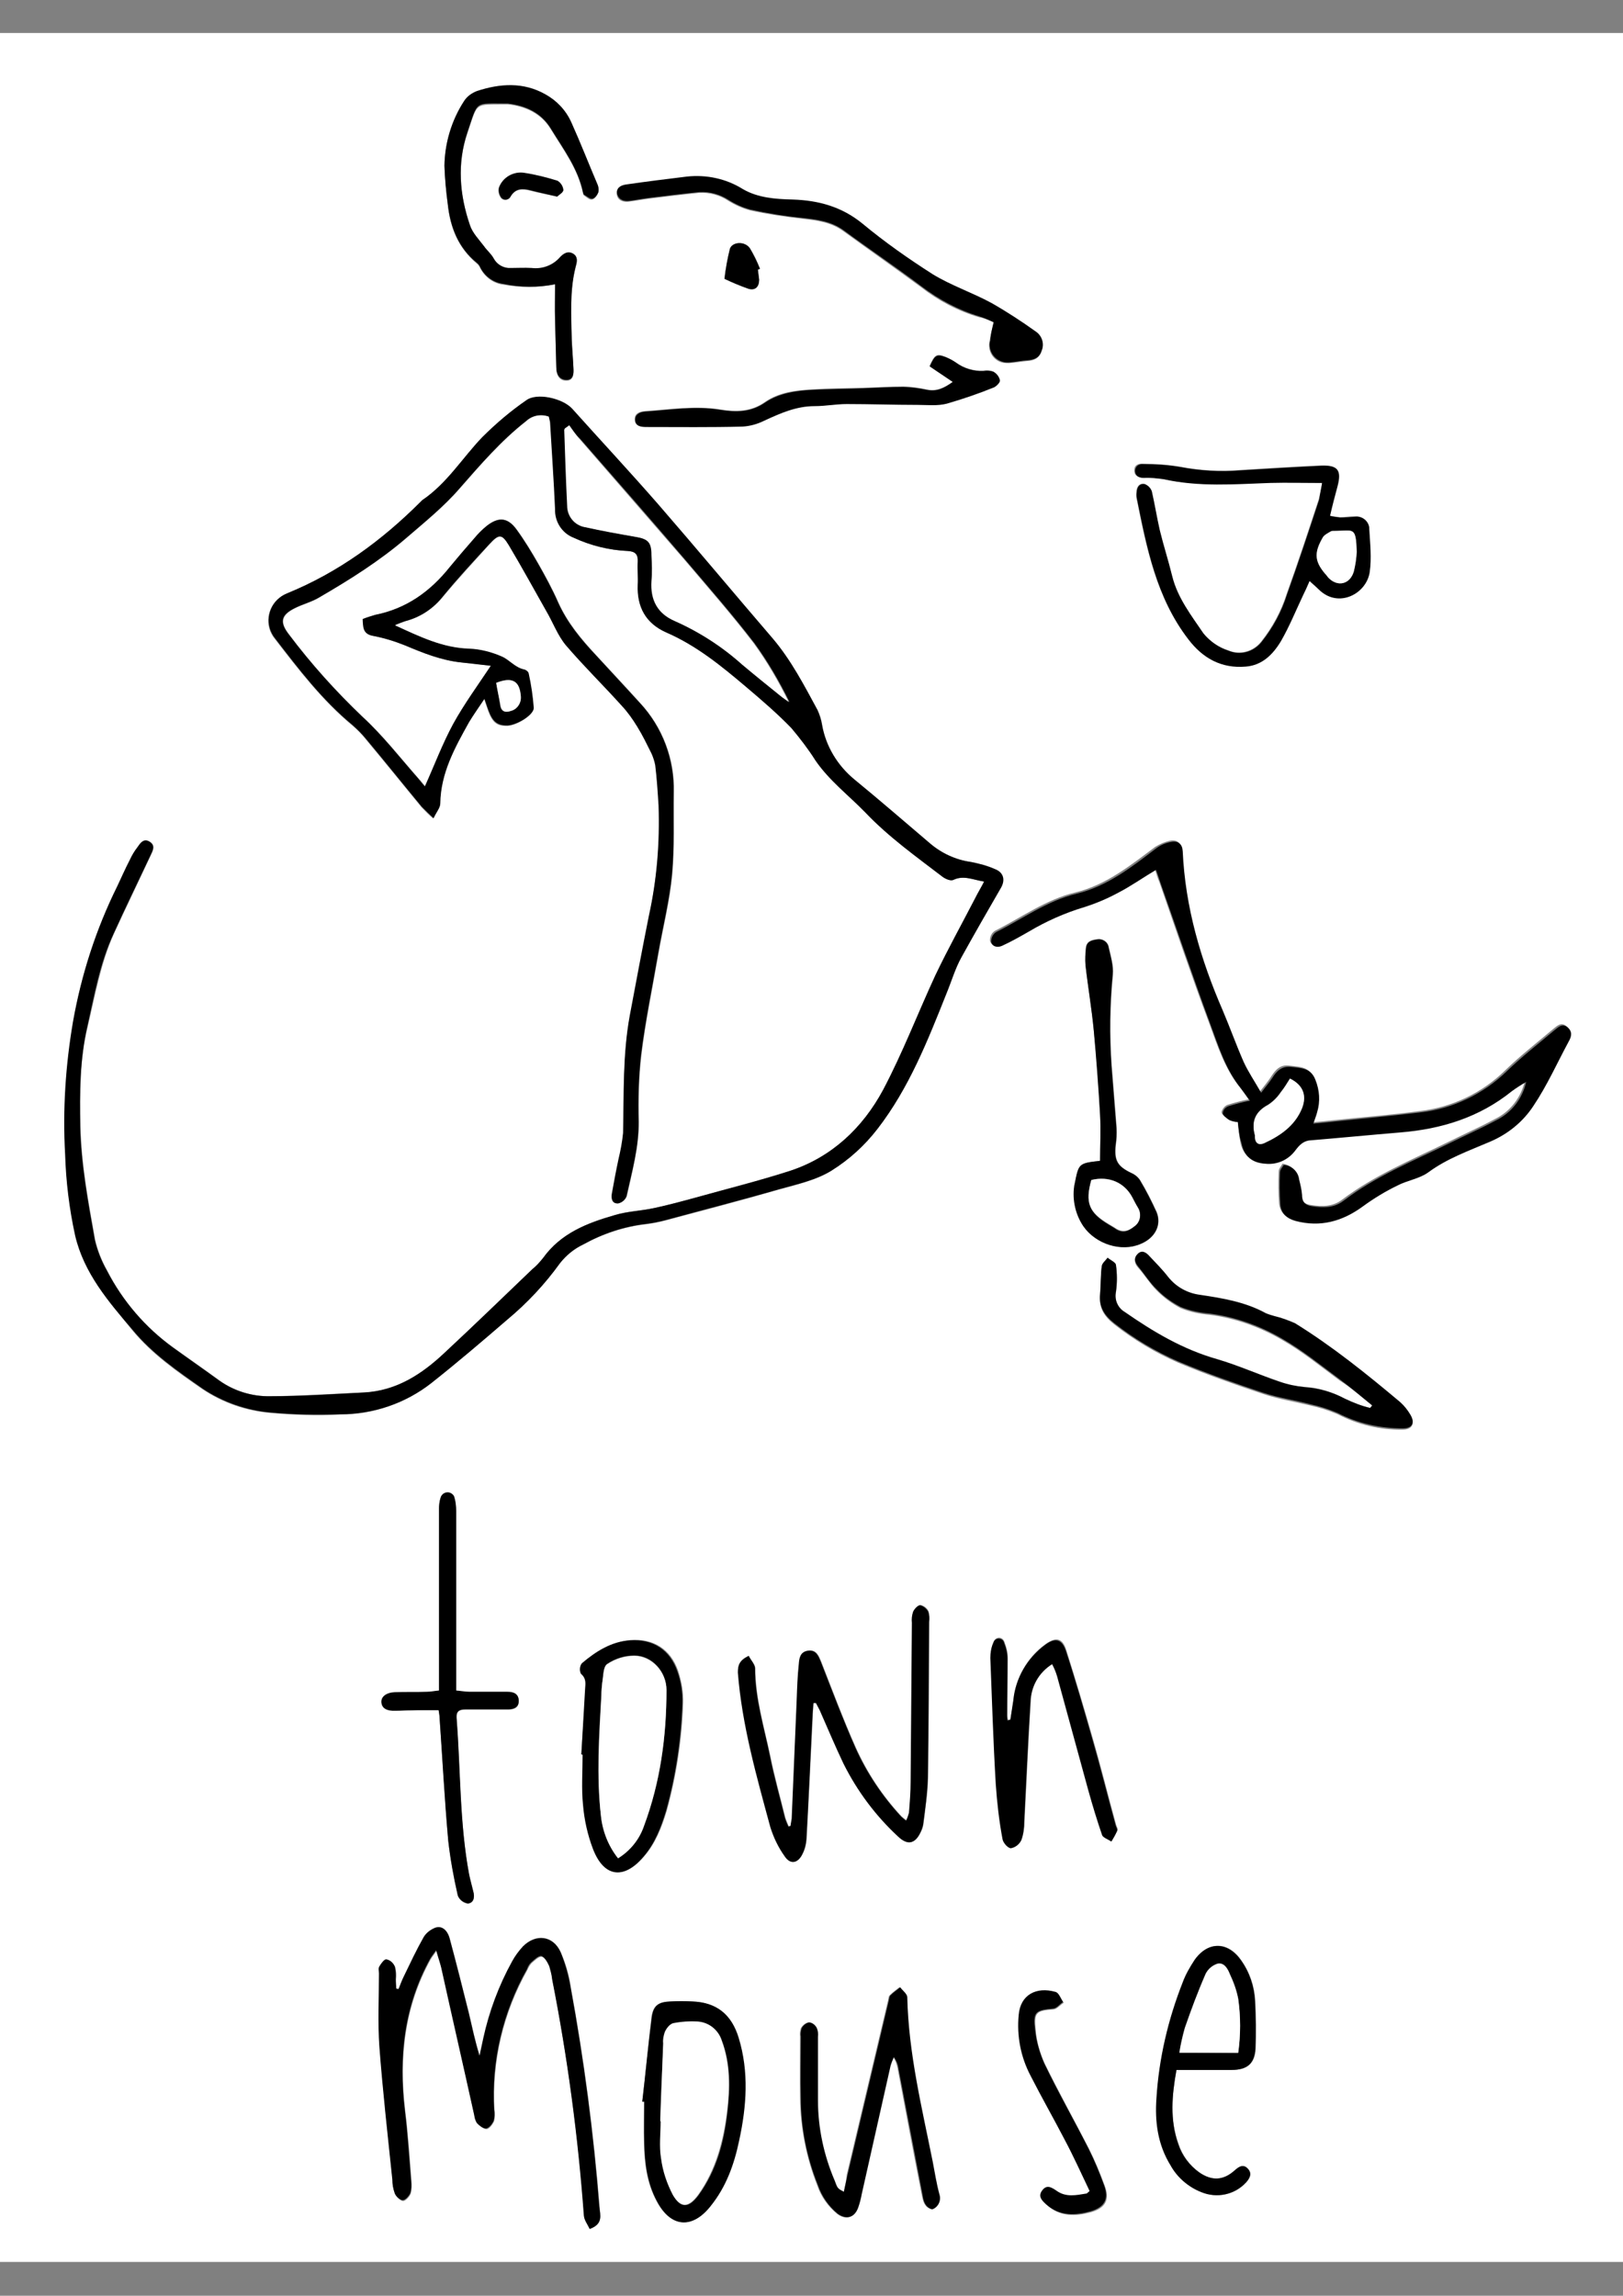 <svg viewBox="0 0 388.9 550" xmlns="http://www.w3.org/2000/svg"><rect x="0" y="0" width="388.9" height="550" fill="#808080" stroke="none"/><path d="m401.8 541.9h-415v-534h415zm-307.2-392.1c.8-.4 1.7-.7 2.6-1 3.6-1 6.7-3 9-5.9 3.6-4.3 7.4-8.4 11.1-12.5 2.3-2.5 3-2.5 4.7.2 3.1 5.2 6 10.5 9 15.8 1.5 2.7 2.7 5.8 4.7 8.2 4.2 5 8.9 9.6 13.4 14.5 1.4 1.5 2.6 3.2 3.7 5 1.3 2.1 2.3 4.2 3.4 6.4.5.9.8 1.8.9 2.8.3 3.2.6 6.5.8 9.7.3 8.8-.5 17.6-2.3 26.3-1.6 8-3 16-4.6 24-1.8 9.3-1.4 18.7-1.6 28.1-.2 2.1-.6 4.2-1.1 6.3-.5 2.8-1.1 5.5-1.6 8.3-.2 1.2.2 2.4 1.5 2.3.9-.2 1.6-.9 2-1.7 1.3-5.9 2.9-11.8 2.9-17.9-.2-5.3 0-10.7.6-16 1-8.1 2.7-16.2 4.1-24.3 1.1-6.3 2.7-12.5 3.3-18.9.6-6.5.3-13.1.4-19.7.2-7.9-2.7-15.6-8.1-21.4-3.4-3.8-7-7.6-10.5-11.4-3.6-3.9-6.9-7.8-9.1-12.7-1.4-3.2-3.1-6.3-4.8-9.3-1.6-2.8-3.3-5.6-5.2-8.2-2.1-2.8-4.3-3-7.1-.8-1.1.9-2.1 1.9-3 3-2 2.2-4 4.5-5.8 6.8-4.7 5.9-10.4 10-17.9 11.5-1 .3-2 .6-3 1 .2 1.9 0 3.5 2.3 4 2.7.5 5.3 1.3 7.8 2.3 4.4 1.9 8.8 3.6 13.5 4.1 2.3.2 4.7.5 7.1.8-3.2 4.8-6.4 9.1-9 13.9s-4.5 9.9-6.8 15c-.5-.6-1-1.3-1.6-1.9-4.4-5-8.5-10.3-13.4-14.8-6.4-6.1-12.3-12.6-17.6-19.7-2.3-2.9-1.9-4.6 1.4-6.3 1.9-.9 4.1-1.5 5.9-2.6 7.2-4.3 14.4-8.7 20.8-14.2 4.4-3.8 9-7.5 12.8-11.9 5-5.7 9.9-11.4 15.9-16.1 1.5-1.4 3.6-1.8 5.5-1.1.1.4.2.8.3 1.3.4 7 .9 13.9 1.2 20.9-.1 3 1.7 5.7 4.4 6.8 4.1 1.9 8.5 3 13 3.2 1.8.1 2.5.7 2.4 2.6-.1 1.8.1 3.7 0 5.5-.3 5.3 1.9 9.3 6.8 11.4 7.2 3.2 13.2 8 19.1 13 3.7 3.2 7.5 6.4 10.9 9.9 2.1 2.4 4.1 5 5.8 7.8 3.3 4.8 7.9 8.2 11.9 12.4 5.6 5.9 12.2 10.6 18.6 15.5.7.5 1.9 1 2.5.7 2.5-1.2 4.8 0 7.4.4-.8 1.4-1.5 2.6-2.1 3.9-3.2 6.2-6.6 12.3-9.6 18.6-4.3 9.1-7.8 18.6-12.5 27.4-4.9 9.1-12.2 16.1-22.3 19.4-7.4 2.5-15 4.3-22.6 6.4-3.3.9-6.6 1.8-9.9 2.5-3.2.7-6.5.7-9.5 1.7-6.6 1.9-13 4.4-17.2 10.3-.8 1-1.7 1.9-2.6 2.7-7 6.7-13.9 13.4-21 20-5.5 5.1-11.5 9.1-19.3 9.5-7.5.3-14.9.8-22.4.9-4.4.1-8.7-1.2-12.2-3.7-3.7-2.7-7.4-5.3-11.2-8-6.7-4.8-12.1-11.1-15.8-18.4-1.3-2.3-2.3-4.8-2.9-7.4-1.6-9-3.3-17.9-3.5-27.2-.2-8-.2-15.9 1.7-23.8 1.8-7.5 3.1-15.2 6.3-22.3 2.9-6.3 5.9-12.5 8.8-18.7.5-1.1 1.3-2.4-.1-3.3-1.5-1-2.3.3-3 1.3-.7.9-1.3 2-1.8 3-1 2.1-1.9 4.2-3 6.3-5.1 10.2-8.7 21.1-10.6 32.4-1.8 10.5-2.5 21.2-1.9 31.8.2 6.6 1 13.1 2.4 19.5 2.1 9 8 15.8 13.6 22.7 4.7 5.7 10.7 9.9 16.8 14.1 4.9 3.3 10.5 5.2 16.3 5.7 5.5.5 11.1.7 16.7.4 7.9 0 15.6-2.7 21.8-7.5 6.2-4.9 12.2-10.1 18.2-15.2 4.7-3.9 9-8.5 12.6-13.5 1.5-1.9 3.4-3.4 5.6-4.5 4.7-2.6 9.8-4.3 15.1-4.9 1.6-.2 3.1-.5 4.6-.9 9.1-2.4 18.2-4.8 27.2-7.4 4.3-1.2 8.9-2.2 12.6-4.5 4.2-2.7 8-6 11-10 7.5-9.7 12-21.1 16.5-32.4 1.2-2.9 2-6 3.6-8.7 3.1-5.6 6.3-11.1 9.5-16.7 1-1.8.6-3.6-1.5-4.4-1.8-.8-3.8-1.3-5.7-1.7-3.6-.6-7.1-2.1-9.9-4.5-6-5.1-12-10.2-18.1-15.3-4-3.3-6.8-7.9-7.7-13-.2-1.2-.5-2.4-1.1-3.6-3.2-5.9-6.3-11.9-10.7-17.1-9.2-10.7-18.2-21.5-27.4-32.1-6.8-7.8-13.8-15.4-20.7-23-2.3-2.6-8.5-3.9-11-2-3.7 2.6-7.2 5.6-10.5 8.8-4.8 5-8.4 11.2-14.4 15.1-.1.1-.2.2-.4.4-9.3 9.3-19.7 16.9-31.9 21.9-3.6 1.3-5.4 5.3-4.1 8.9.3.7.6 1.3 1.1 1.9 5.7 7.4 11.4 14.8 18.6 20.8 1.2 1 2.3 2.1 3.3 3.4 4.5 5.4 8.9 10.8 13.3 16.2.9.9 1.8 1.9 2.8 2.7.7-1.5 1.6-2.5 1.6-3.5.1-7.3 3.5-13.4 6.9-19.5 1-1.8 2.3-3.5 3.7-5.6.5 1.3.7 2.1 1 2.9 1 2.7 2.1 3.6 4.5 3.5 2.2 0 6.3-2.5 6.3-4.2-.2-2.8-.6-5.5-1.2-8.2-.2-.5-.5-.9-1-1-2.2-.4-3.6-2.3-5.4-3.1-2.5-1.1-5.1-1.8-7.9-1.9-6.2-.2-11.6-2.9-17.7-5.7zm202 119c.2 1.7.3 3.3.6 4.8.6 3.1 2.6 4.7 5.7 4.9 2.8.3 5.5-1 7.2-3.2.9-1.2 1.9-2.2 3.6-2.4 7.2-.6 14.4-1.3 21.6-1.9 9.8-.8 18.9-3.6 26.7-9.9 1.1-.8 2.3-1.5 3.4-2.2-.9 4-3.5 7.4-7.2 9.2-3.7 2-7.6 3.7-11.4 5.6-8.6 4.2-17.5 7.9-25.2 13.7-2.2 1.7-4.8 1.7-7.4 1.3-1.5-.2-2.6-.9-2.5-2.7-.1-1.2-.3-2.5-.7-3.7-.3-1.9-1.8-3.3-3.7-3.5-.3.6-.9 1.2-.9 1.8-.1 2.6-.1 5.2.1 7.7.2 2.1 1.5 3.4 3.6 3.9 6 1.6 11.3.1 16.2-3.5 2.6-1.9 5.4-3.5 8.3-5 2.4-1.2 5.3-1.5 7.3-3.1 4.6-3.4 9.8-5.3 14.9-7.4 4.2-1.8 7.8-4.7 10.3-8.5 3.3-4.9 5.8-10.3 8.5-15.5.6-1.2.9-2.4-.3-3.4-1.3-1-2.2 0-3.1.7-3.9 3.3-7.9 6.4-11.5 9.9-5.6 5.5-12.8 8.9-20.6 9.8-6.6.9-13.2 1.4-19.8 2.1-1.8.2-3.7.4-5.9.6.4-1.2.7-1.9.9-2.7.8-2.6.6-5.3-.4-7.8-1.1-2.9-3.5-2.8-5.9-3.1-2.2-.3-3.3.9-4.4 2.6-.7 1.1-1.6 2.2-2.7 3.6-1.6-2.8-3.1-5-4.2-7.4-1.8-4-3.2-8.2-5-12.3-5.3-12.2-9-24.8-9.6-38.2-.1-1.7-1.1-2.5-2.7-2.2-1.3.3-2.5.8-3.6 1.5-5.9 4.4-11.7 9.1-19.1 10.9-7.1 1.7-12.9 6-19.3 9.2-.8.5-1.2 1.4-1.2 2.3.2 1.2 1.5 1.6 2.6 1 2.2-1 4.3-2.1 6.4-3.4 4.2-2.5 8.7-4.5 13.4-5.9 2.8-.9 5.4-2 8-3.4 3.1-1.6 5.9-3.6 9.1-5.5.4 1.3.7 2.3 1.1 3.2 3.9 11.2 7.7 22.5 11.9 33.7 2 5.4 3.7 10.9 7.4 15.5.7.9 1.3 1.8 2.1 2.9-1.7.3-3.5.8-5.1 1.3-.7.3-1.2 1-1.4 1.7 0 .6.9 1.2 1.5 1.6.9.6 1.7.7 2.4.8zm-155.3 265.2c3.3-1.2 2.5-3.3 2.4-5.1-1.4-17.7-3.7-35.3-6.9-52.7-.4-2.9-1.2-5.7-2.4-8.4-1.9-4-6-4.4-9-1.3-1 1.1-1.9 2.3-2.6 3.6-3.2 5.7-5.6 11.9-6.9 18.4-.3 1.4-.6 2.8-.9 4.2-1.1-3.5-1.8-6.9-2.6-10.3-1.5-6-3-11.9-4.6-17.9-.6-2.2-2-3.1-3.6-2.4-1.1.4-2 1.2-2.6 2.2-1.7 3-3.2 6.2-4.7 9.3-.5 1-.9 2-1.3 3.1l-.6-.1c0-.8-.1-1.6-.1-2.3.1-1 .1-2-.2-3-.4-.8-1.1-1.4-2-1.7-.5-.1-1.3 1-1.7 1.7-.3.4-.1 1.1-.1 1.7 0 5.8-.3 11.7.1 17.5.8 10.6 2 21.2 3.1 31.8 0 1.2.2 2.3.6 3.4.3.7 1.3 1.6 1.9 1.6s1.5-1 1.8-1.7c.3-1 .3-2 .2-3-.4-5.6-.8-11.3-1.5-16.9-1.5-12.7-.2-24.9 6.1-36.3.3-.5.7-1 1.4-2 .5 1.7.9 2.9 1.2 4.1 2.7 11.8 5.3 23.5 7.9 35.3 0 .7.2 1.3.6 1.9.6.6 1.6 1.4 2.3 1.4.7-.1 1.4-1.1 1.8-1.9.2-.8.2-1.7.1-2.5-.7-11.8 2.1-23.5 7.9-33.8.2-.5.5-1 .9-1.5.8-.7 1.8-1.7 2.5-1.6.8.2 1.4 1.4 1.9 2.4.4 1 .6 2.1.7 3.2 3.6 18.7 6.2 37.6 7.6 56.6 0 .9.8 1.9 1.3 3zm38.1-137.3c-2.2 1-2.6 2.2-2.5 3.9 1 12.7 4.5 24.9 7.8 37.1.8 2.4 2 4.8 3.4 6.9 1.3 2 3.1 1.8 4.2-.4.6-1.1.9-2.3 1-3.6.5-10.1 1-20.1 1.5-30.2 0-.8.1-1.7.2-2.5h.6c.3.6.6 1.1.9 1.7 1.9 4.3 3.6 8.6 5.7 12.8 3.2 6.6 7.7 12.5 13.1 17.5 2.2 2.1 4 1.8 5.3-.9.4-.7.6-1.4.7-2.1.4-3.6 1-7.3 1.1-10.9.2-12.5.2-25 .3-37.5.1-.8 0-1.7-.2-2.5-.4-.8-1.1-1.3-1.9-1.5-.5-.1-1.4.8-1.7 1.5-.3.9-.4 1.8-.3 2.7-.1 12.7-.2 25.3-.3 38 0 2.5-.2 5-.4 7.5-.1.6-.4 1.3-.7 1.9-.6-.5-.9-.7-1.2-1-4.5-4.8-8.2-10.4-10.9-16.4-3-6.7-5.6-13.7-8.3-20.6-.6-1.4-1.1-2.9-3.1-2.7-1.8.3-2 1.8-2.2 3.2-.3 2.8-.4 5.6-.5 8.5-.4 9.5-.8 19-1.2 28.5-.1.6-.2 1.2-.3 1.8l-.5.1c-.3-.6-.5-1.3-.8-2-1.2-4.9-2.6-9.8-3.6-14.8-1.5-7-3.6-13.9-3.6-21.1-.1-.9-1.1-1.8-1.6-2.9zm137.4-281c-.2 1.3-.5 2.6-.8 3.9-2.5 7.6-5 15.2-7.7 22.7-1.3 4.1-3.4 8-6.1 11.4-1.9 2.4-5.1 3.3-7.9 2.1-2.4-.8-4.5-2.2-6-4.1-3-4.3-6.2-8.5-7.5-13.7-.9-3.7-2.1-7.4-3-11.1-.7-3.1-1.2-6.2-1.9-9.3-.3-.8-.9-1.4-1.7-1.7-1.1-.2-1.8.6-1.9 1.8v1.5c2.4 11.9 4.7 23.9 12.4 33.9 3.5 4.5 7.9 7 13.7 6.5 4.1-.3 6.7-3 8.5-6.2 2-3.4 3.5-7.2 5.2-10.8.5-1.1 1-2.2 1.6-3.5 1 .9 1.7 1.5 2.3 2.1 4.6 4.4 11.3 1 12.1-4.2.5-3.4.1-6.9-.1-10.4-.1-1.7-1.5-3-3.2-2.9-.1 0-.2 0-.3 0-1.2 0-2.3.2-3.5.2-.8-.1-1.7-.2-2.5-.4.7-2.6 1.3-4.8 1.8-7.1 1-3.8.1-5-3.8-4.9-6.5.3-12.9.7-19.4 1.1-4.8.4-9.7.1-14.4-.8-3-.5-5.9-.7-8.9-.7-1.1-.1-2.1.4-2 1.7 0 1.2 1 1.6 2.1 1.6 1.6 0 3.2.1 4.7.3 8.5 1.9 17 1.3 25.6.9 4.1-.1 8.1.1 12.6.1zm12 221-.5.9c-2-.6-4-1.3-6-2.2-3-1.6-6.3-2.6-9.7-2.8-2.1-.2-4.1-.7-6-1.3-5-1.7-9.9-3.9-15-5.4-8.1-2.4-15.2-6.6-22.1-11.3-1.7-1-2.5-3-2.1-4.9.3-2.1.3-4.3 0-6.4-.1-.6-1.3-1.2-2-1.7-.5.7-1.3 1.3-1.4 2-.3 2.2-.2 4.5-.4 6.7-.3 3.1 1 5.1 3.4 7 4.7 3.7 9.9 6.8 15.4 9.2 6.7 2.8 13.5 5.2 20.4 7.5 3.6 1.2 7.4 1.8 11.1 2.7 2.3.5 4.5 1.2 6.6 2.1 4.8 2.5 10.2 3.8 15.6 3.7 2.2 0 3-1.3 1.9-3.2-.7-1.2-1.5-2.2-2.5-3.1-8.1-6.7-16.2-13.3-25.2-18.9-1.6-.8-3.2-1.3-4.9-1.7-.7-.2-1.4-.4-2.1-.7-4.9-2.7-10.3-3.6-15.8-4.4-3-.4-5.7-2-7.6-4.3-1.4-1.7-3-3.3-4.5-5-.8-.8-1.7-1.5-2.8-.5-1 1-.8 2 .2 3.1 1.5 1.7 2.8 3.8 4.4 5.4 1.7 1.7 3.6 3.1 5.7 4.2 2.2.9 4.6 1.4 7 1.6 6.1.8 12 2.9 17.3 6 4.9 2.8 9.3 6.4 13.9 9.8 2.7 1.7 5.2 3.9 7.7 5.9zm-126.6 188.4c-1.6-.8-1.6-.8-2.4-2.7-2.6-6.1-3.9-12.6-4-19.2-.1-5.1 0-10.2 0-15.2.1-.7 0-1.5-.3-2.2-.4-.7-1-1.1-1.8-1.3-.8.2-1.4.7-1.8 1.4-.2.6-.3 1.3-.2 2 0 4.9-.1 9.8 0 14.7.1 7.2 1.5 14.3 4.1 20.9.9 2.7 2.6 5.1 4.8 6.9 2 1.5 3.8 1 4.8-1.4.4-1.1.7-2.2.9-3.4 2.3-10.2 4.6-20.4 6.9-30.7.2-.7.5-1.4.8-2.1.6.8.9 1.8 1.1 2.8 1.9 10.1 3.8 20.3 5.8 30.4.3 1.4.6 2.8 2.3 3.3 1.5-.5 2.3-2.1 1.7-3.6-.6-2.6-1.1-5.2-1.6-7.8-2.5-13.1-5.8-26-6.1-39.4 0-.8-1.1-1.6-1.7-2.4-.8.6-1.6 1.2-2.3 1.9-.3.2-.3.8-.4 1.2-3.3 13.9-6.6 27.8-9.9 41.8-.1 1.3-.4 2.6-.7 4.1zm39.9-113.1h-.6c-.1-.4-.1-.8-.1-1.2 0-4.5.1-9 .1-13.5 0-1.3-.3-2.6-.8-3.9-.2-.7-.9-1.2-1.6-1-.5.1-.9.5-1 1-.5 1.1-.7 2.4-.7 3.6.4 10.1.7 20.1 1.3 30.2.3 4.4.8 8.8 1.6 13.1.1.9 1.3 2.3 2 2.3 1.1-.2 2-.9 2.5-1.9.5-1.4.7-2.9.7-4.4.5-9.6.9-19.1 1.5-28.7.1-3.7 2-7.1 5.2-9.1.5 1 .9 1.9 1.2 2.9 2.5 9.1 5 18.3 7.5 27.4 1 3.6 2.1 7.2 3.3 10.7.2.7 1.4 1 2.2 1.5.5-.8 1-1.7 1.4-2.6.1-.4-.3-.9-.4-1.4-1.9-6.9-3.6-13.8-5.6-20.7-2-7-4.1-14-6.3-21-.9-2.9-2.5-3.2-5-1.4-4.3 3.1-7.1 8-7.6 13.3-.3 1.8-.5 3.3-.8 4.8zm-109.1-343.9v8.6c.1 3.8.2 7.6.3 11.5 0 1.6.7 3 2.3 3 1.8.1 1.9-1.5 1.8-2.9-.1-2.2-.3-4.5-.4-6.7-.2-5.8-.6-11.6.9-17.4.3-1.1.8-2.4-.5-3.2s-2.5-.1-3.3.9c-1.7 1.9-4.2 2.8-6.7 2.5-1.7-.1-3.3 0-5 0-1.7.1-3.3-.8-4.1-2.3-.6-1.1-1.6-1.9-2.3-2.9-1.2-1.7-2.8-3.3-3.4-5.1-2.5-7.3-3.1-14.8-.6-22.2 2.6-7.6 1.5-6.8 9.5-6.9h.2c4.3.5 8 2.2 10.3 6 3 4.9 6.5 9.5 7.7 15.3 0 .2.1.4.2.5.6.4 1.4 1.2 2 1 .6-.1 1.2-1 1.5-1.7.1-.7 0-1.3-.3-1.9-2-4.9-4-9.9-6.2-14.7-1.3-2.8-3.4-5.2-6.2-6.7-5.3-3-10.8-2.6-16.4-.8-1.3.4-2.3 1.3-3.1 2.4-3 4.6-4.7 10-4.7 15.5.1 3.1.4 6.1.8 9.2.6 5.5 2.5 10.3 6.9 14 .4.3.7.7.9 1.2 1.1 2.1 3.1 3.6 5.5 3.9 4 .7 8.3.8 12.4-.1zm-27.9 341.6c.1.8.2 1.1.2 1.4.7 10 1.3 19.9 2.1 29.9.5 4.5 1.3 8.9 2.3 13.2.4 1 1.3 1.7 2.4 1.9 1.5-.2 1.7-1.6 1.3-2.9-.4-1.4-.8-2.7-1-4.1-2.3-12.4-2.1-25-3-37.5-.1-1.6.7-2 2.1-2h10.2c1.4 0 2.6-.4 2.6-2 0-1.7-1.2-2.2-2.7-2.2-3 0-6 0-9 0-1 0-2.1-.2-3.3-.3 0-1.2 0-2.1 0-3 0-13.3 0-26.6 0-40 0-1.1-.1-2.1-.4-3.2-.2-.9-1.2-1.5-2.1-1.2-.6.1-1 .6-1.2 1.1-.3.9-.5 1.9-.4 2.9v40.2 3.2c-1.2.1-2.1.3-2.9.3-2.6 0-5.2 0-7.7.1-2.1.1-3.3 1.1-3.2 2.4.1 1.4 1.3 2.1 3.4 2 1.2 0 2.5-.1 3.7-.1 2.2-.1 4.3-.1 6.6-.1zm133-332.5c-.4 1.7-.7 3.1-1 4.6-.5 2.3.9 4.6 3.2 5.1.5.1 1 .1 1.6.1 1.4-.1 2.8-.4 4.2-.5 1.6-.1 2.9-.6 3.4-2.3.7-1.6.1-3.5-1.3-4.5-3.4-2.5-7-4.8-10.7-6.9-4.6-2.5-9.6-4.2-14.1-6.9-5.9-3.7-11.5-7.7-16.8-12.1-5-4.1-10.6-5.6-16.8-5.8-4.1-.2-8.2-.5-11.9-2.5-4-2.4-8.7-3.5-13.4-3-4.9.5-9.7 1.2-14.6 1.9-1.2.2-2.4.8-2.1 2.3.3 1.4 1.6 1.8 3 1.6 1.6-.2 3.1-.5 4.7-.7 4-.5 8.1-1 12.1-1.4 2.4-.1 4.8.5 6.9 1.9 1.6 1 3.4 1.8 5.2 2.3 4.1.9 8.3 1.5 12.5 2 3.5.4 6.9.8 9.9 3 6.2 4.5 12.5 8.9 18.6 13.4 4.1 3.2 8.8 5.7 13.9 7.2 1.2.2 2.4.7 3.5 1.2zm-98.8 343.1h.5c0 4-.3 8 .1 12 .3 3.6 1.2 7.2 2.4 10.6 2.6 6.8 7.3 7.4 12 1.9 2.8-3.2 4.3-7.1 5.5-11.1 2.3-8.4 3.6-17 3.9-25.6.1-2.7-.4-5.3-1.2-7.8-1.8-5.2-5.9-7.8-11.4-7.4-4.5.4-8.2 2.7-11.5 5.5-.5.8-.6 1.7-.2 2.5 1.3 1.1 1 2.3 1 3.6-.4 5.4-.8 10.6-1.1 15.8zm14.6 83.2h.4c0 3.3-.1 6.7 0 10 .1 4.8.7 9.5 3 13.8 3.4 6.4 8.5 6.8 12.9 1.2 3.6-4.6 5.5-10 6.8-15.6 1.8-8.2 2.4-16.4-.1-24.7-1.7-5.6-5.3-8.5-11.1-8.7-1.7-.1-3.5-.1-5.2 0-2.8.1-4.1.9-4.5 3.7-.8 6.8-1.4 13.5-2.2 20.3zm128-7.6h13.3c3.7 0 5.5-1.5 5.7-5.1.2-3.8.1-7.6-.1-11.5-.2-3.4-1.3-6.7-3.3-9.6-3.2-4.7-8-4.7-11.2-.1-1.1 1.6-2.1 3.4-2.8 5.3-3.6 8.9-5.7 18.3-6.3 27.8-.4 5.6.3 11.1 3.4 16.1 1.7 2.9 4.3 5.2 7.4 6.4 3.7 1.5 7.9.6 10.6-2.3.9-1 1.5-2.2.5-3.3-1.1-1.2-2.2-.5-3.2.4-2.7 2.4-5.4 2.6-8.4.5-2.4-1.7-4.2-4.1-5.1-6.9-2.1-5.7-1.6-11.6-.5-17.7zm-18.3-217.8c-5.2.6-5.2.6-6 5.5 0 .2-.1.3-.1.5-.5 3.4.3 6.9 2.2 9.7 3.1 4.3 9.1 6.2 13.7 4.2 3.4-1.4 5-4.5 3.8-7.6-1.2-2.7-2.5-5.2-4-7.7-.5-.7-1.3-1.3-2.1-1.7-3.3-1.6-4.1-3-3.7-6.7.2-1.3.2-2.6.2-4-.4-5-.8-10.1-1.2-15.1-.5-7.2-.4-14.5.3-21.7.2-2.1-.5-4.4-1-6.6-.2-1.3-1.5-2.1-2.8-1.9h-.1c-1.4.2-2.5.5-2.6 2.2-.2 1.3-.2 2.6-.1 3.9.6 5.3 1.5 10.5 2 15.8.7 6.7 1.2 13.4 1.5 20.1.2 3.7 0 7.4 0 11.1zm-35.3-186.6c-2.1 1.5-3.9 2.3-6.3 1.8-1.9-.4-3.7-.7-5.6-.7-3.1 0-6.1.2-9.2.3-4.2.1-8.5.1-12.7.4-3.9.2-7.9.7-11.2 3-3.4 2.4-7 2.4-10.7 1.8-6.1-1-12.1 0-18.1.4-1.3.1-2.5.6-2.4 2 0 1.6 1.4 1.7 2.8 1.7 7.6 0 15.3.1 22.9-.1 1.8-.1 3.6-.6 5.2-1.4 3.8-1.9 7.7-3.5 12.1-3.5 2.6 0 5.1-.4 7.7-.5 5.6 0 11.3.1 16.9.2 2.4 0 4.9.3 7.1-.3 3.8-1.1 7.6-2.4 11.3-3.9.6-.2 1.5-1.1 1.4-1.7-.2-.8-.7-1.5-1.5-2-.8-.3-1.6-.4-2.4-.2-2.3.1-4.7-.6-6.6-2-.8-.5-1.6-.9-2.4-1.3-2.2-.9-2.6-.6-3.9 2.2zm32.8 433.4-.5.8c-2.5.3-5 .9-7.3-.7-1.2-.9-2.4-1.5-3.4 0-1.1 1.5.1 2.5 1.1 3.4 3.1 2.7 6.7 2.6 10.4 1.6 3.5-1 4.6-3 3.3-6.4-1.1-3-2.3-5.9-3.7-8.7-3.5-6.8-7.2-13.5-10.6-20.4-1.2-2.5-2-5.3-2.2-8.1-.5-4.3.1-4.7 4.3-5 .8-.1 1.6-1.1 2.4-1.6-.6-.8-1.1-2.2-1.8-2.4-4.6-1.3-8.4.7-8.8 5.5-.5 5.1.5 10.2 2.9 14.7 2.6 5 5.4 9.9 8 15 2 3.9 3.9 8.1 5.9 12.3zm-79.5-460.3.5-.2c-.6-1.7-1.4-3.4-2.4-4.9-1.3-1.7-4.2-1.6-4.8.1-.6 2.4-1.1 4.8-1.3 7.2 1.9.9 3.8 1.7 5.8 2.4 1.6.5 2.5-.5 2.5-2.2-.1-.8-.2-1.6-.3-2.4zm-48.1-17.5c.4-.4 1.5-1 1.4-1.5-.1-.9-.6-1.7-1.4-2.2-2.6-.9-5.3-1.5-8-1.9-2.6-.4-5.1 1-6 3.5-.2.8 0 1.7.5 2.4.5.6 1.3.7 1.9.2.2-.1.3-.3.4-.5 1.2-1.9 2.9-1.9 4.8-1.4 2 .5 4 .9 6.4 1.4z" fill="#fff"/><path d="m94.6 149.8c6.1 2.8 11.5 5.4 17.8 5.6 2.7.1 5.4.8 7.9 1.9 1.8.8 3.2 2.7 5.4 3.1.5.2.9.5 1 1 .6 2.7 1 5.5 1.2 8.2 0 1.7-4.1 4.1-6.3 4.2-2.4 0-3.5-.9-4.5-3.5-.3-.8-.6-1.6-1-2.9-1.4 2.1-2.6 3.8-3.7 5.6-3.4 6.1-6.8 12.2-6.9 19.5 0 1-.9 2-1.6 3.5-1-.9-1.9-1.8-2.8-2.7-4.5-5.4-8.8-10.8-13.3-16.2-1-1.2-2.1-2.3-3.3-3.4-7.3-6-12.9-13.4-18.6-20.8-2.4-3-1.9-7.3 1.1-9.7.6-.5 1.2-.8 1.9-1.1 12.2-5 22.6-12.6 31.9-21.9l.4-.4c5.9-4 9.6-10.1 14.4-15.1 3.2-3.2 6.7-6.2 10.5-8.8 2.5-1.9 8.7-.5 11 2 6.9 7.7 13.9 15.2 20.7 23 9.2 10.6 18.2 21.4 27.4 32.1 4.4 5.2 7.5 11.2 10.7 17.1.5 1.1.9 2.3 1.1 3.6.9 5.1 3.7 9.7 7.7 13 6.1 5 12.1 10.2 18.1 15.3 2.8 2.4 6.2 4 9.9 4.5 2 .4 3.9.9 5.7 1.7 2.1.8 2.5 2.6 1.5 4.4-3.2 5.5-6.4 11.1-9.5 16.7-1.5 2.7-2.4 5.8-3.6 8.7-4.5 11.3-9 22.7-16.5 32.4-3.1 4-6.8 7.4-11 10-3.7 2.3-8.3 3.3-12.6 4.5-9 2.6-18.1 4.9-27.2 7.4-1.5.4-3.1.7-4.6.9-5.3.6-10.4 2.3-15.1 4.9-2.2 1-4.1 2.6-5.6 4.5-3.6 5-7.8 9.5-12.6 13.5-6 5.2-12 10.3-18.2 15.2s-13.9 7.5-21.8 7.5c-5.6.2-11.1.1-16.7-.4-5.8-.5-11.5-2.5-16.3-5.7-6-4.2-12.1-8.4-16.8-14.1-5.8-6.7-11.7-13.6-13.8-22.6-1.4-6.4-2.2-12.9-2.4-19.5-.6-10.6.1-21.3 1.9-31.8 2-11.2 5.5-22.1 10.6-32.4 1-2.1 1.9-4.2 3-6.3.5-1.1 1.1-2.1 1.8-3 .7-1 1.5-2.3 3-1.3 1.4 1 .6 2.2.1 3.3-2.9 6.2-6 12.5-8.8 18.7-3.3 7.1-4.6 14.7-6.3 22.3-1.8 7.9-1.8 15.8-1.7 23.8.2 9.2 1.9 18.2 3.5 27.2.6 2.6 1.6 5.1 2.9 7.4 3.8 7.3 9.2 13.6 15.8 18.4 3.7 2.7 7.5 5.3 11.2 8 3.6 2.5 7.9 3.8 12.2 3.7 7.5 0 14.9-.5 22.4-.9 7.8-.4 13.9-4.4 19.3-9.5 7.1-6.6 14-13.3 21-20 1-.8 1.8-1.7 2.6-2.7 4.3-6 10.6-8.4 17.2-10.3 3.1-.9 6.4-1 9.5-1.7 3.3-.7 6.6-1.6 9.9-2.5 7.5-2.1 15.1-4 22.6-6.4 10-3.3 17.4-10.3 22.3-19.4 4.7-8.9 8.3-18.3 12.5-27.4 3-6.3 6.4-12.4 9.6-18.6.6-1.2 1.4-2.5 2.1-3.9-2.6-.4-4.9-1.6-7.4-.4-.6.3-1.8-.2-2.5-.7-6.4-4.9-13-9.6-18.6-15.5-4-4.1-8.6-7.6-11.9-12.4-1.7-2.7-3.7-5.3-5.8-7.8-3.4-3.5-7.1-6.7-10.9-9.9-5.9-5-11.9-9.9-19.1-13-4.9-2.2-7-6.1-6.8-11.4.1-1.8-.1-3.7 0-5.5s-.6-2.5-2.4-2.6c-4.5-.2-8.9-1.3-13-3.2-2.8-1.1-4.5-3.9-4.4-6.8-.3-7-.8-13.9-1.2-20.9-.1-.4-.2-.9-.3-1.3-1.9-.7-4-.3-5.5 1.1-6 4.7-10.9 10.4-15.9 16.1-3.8 4.4-8.4 8.1-12.8 11.9-6.4 5.5-13.5 10-20.8 14.2-1.8 1.1-4 1.6-5.9 2.6-3.3 1.6-3.7 3.3-1.4 6.3 5.3 7 11.2 13.6 17.6 19.7 4.9 4.5 9 9.8 13.4 14.8.5.6 1 1.3 1.6 1.9 2.3-5.1 4.2-10.2 6.8-15 2.6-4.7 5.8-9.1 9-13.9-2.4-.3-4.7-.5-7.1-.8-4.8-.5-9.2-2.3-13.5-4.1-2.5-1-5.1-1.8-7.8-2.3-2.3-.5-2.2-2.1-2.3-4 1-.4 2-.7 3-1 7.5-1.5 13.2-5.6 17.9-11.5 1.9-2.3 3.9-4.6 5.8-6.8.9-1.1 1.9-2.1 3-3 2.8-2.2 5-2.1 7.1.8 1.9 2.6 3.6 5.4 5.2 8.2 1.7 3 3.4 6.1 4.8 9.3 2.2 4.9 5.5 8.9 9.1 12.7 3.5 3.8 7 7.6 10.5 11.4 5.4 5.8 8.3 13.5 8.1 21.4-.1 6.6.2 13.1-.4 19.7-.6 6.3-2.2 12.6-3.3 18.9-1.4 8.1-3.1 16.2-4.1 24.3-.6 5.3-.7 10.6-.6 16 .1 6.2-1.6 12-2.9 17.9-.3.9-1.1 1.5-2 1.7-1.4.1-1.7-1.1-1.5-2.3.5-2.8 1-5.5 1.6-8.3.5-2.1.9-4.2 1.1-6.3.2-9.4-.1-18.8 1.6-28.1 1.5-8 3-16 4.6-24 1.9-8.6 2.6-17.4 2.3-26.3-.2-3.2-.4-6.5-.8-9.7-.2-1-.5-1.9-.9-2.8-1.1-2.2-2.1-4.3-3.4-6.4-1.1-1.8-2.3-3.5-3.7-5-4.4-4.9-9.1-9.5-13.4-14.5-2-2.4-3.1-5.5-4.7-8.2-3-5.3-5.9-10.6-9-15.8-1.7-2.8-2.4-2.7-4.7-.2-3.8 4.1-7.6 8.2-11.1 12.5-2.3 2.9-5.4 5-9 5.9-.8.3-1.7.6-2.5 1zm41.8-47.9-.8.7c-.1.1-.2.3-.2.4.2 6.1.4 12.1.7 18.2 0 2.5 1.8 4.7 4.3 5.1 4 .8 8 1.6 12 2.3 3 .5 3.8 1.3 3.9 4.4 0 2.1.1 4.2 0 6.2-.3 4.5 1.4 7.8 5.6 9.6 5.8 2.7 11.3 6.2 16.1 10.4 3 2.6 6.2 5.1 9.3 7.6.6.5 1.3.9 1.9 1.4-2.4-4.9-5.2-9.7-8.4-14.1-5.3-6.9-11-13.4-16.6-20-8.3-9.7-16.8-19.4-25.2-29-1.1-1-1.8-2.1-2.6-3.2zm-17.5 61.7c.3 1.8.7 3.5.9 5.2s1.2 2 2.6 1.5c1.6-.5 2.6-2 2.3-3.6-.2-3.6-2-4.6-5.8-3.1z"/><path d="m296.6 268.8c-.7 0-1.5-.2-2.1-.5-.6-.4-1.5-1.1-1.5-1.6.1-.8.6-1.4 1.4-1.7 1.7-.5 3.4-1 5.1-1.3-.8-1.1-1.4-2-2.1-2.9-3.7-4.5-5.4-10.1-7.4-15.5-4.1-11.1-7.9-22.4-11.9-33.7-.3-.9-.6-1.9-1.1-3.2-3.2 1.9-6 3.9-9.1 5.5-2.6 1.4-5.2 2.5-8 3.4-4.7 1.4-9.2 3.4-13.4 5.9-2.1 1.2-4.2 2.4-6.4 3.4-1.1.5-2.4.2-2.6-1 0-.9.4-1.8 1.2-2.3 6.4-3.2 12.2-7.5 19.3-9.2 7.4-1.8 13.2-6.4 19.1-10.9 1.1-.8 2.3-1.3 3.6-1.5 1.6-.3 2.6.5 2.7 2.2.6 13.4 4.3 26 9.6 38.2 1.7 4 3.2 8.2 5 12.3 1.1 2.4 2.6 4.6 4.2 7.4 1.1-1.5 2-2.5 2.7-3.6 1-1.6 2.2-2.8 4.4-2.6 2.4.3 4.8.2 5.9 3.1 1 2.5 1.2 5.2.4 7.8-.2.8-.5 1.5-.9 2.7 2.2-.2 4-.4 5.9-.6 6.6-.7 13.2-1.3 19.8-2.1 7.8-.9 15-4.4 20.6-9.8 3.6-3.5 7.7-6.7 11.5-9.9.9-.7 1.8-1.7 3.1-.7 1.2 1 1 2.2.3 3.4-2.8 5.2-5.2 10.6-8.5 15.5-2.5 3.8-6.1 6.7-10.3 8.5-5.1 2.2-10.3 4-14.9 7.4-2.1 1.5-5 1.9-7.3 3.1-2.9 1.4-5.7 3.1-8.3 5-4.9 3.6-10.2 5.1-16.2 3.5-2.1-.6-3.4-1.8-3.6-3.9-.2-2.6-.2-5.2-.1-7.7 0-.6.6-1.3.9-1.8 1.9.1 3.5 1.6 3.7 3.5.3 1.2.6 2.4.7 3.7 0 1.9 1 2.5 2.5 2.7 2.6.4 5.2.4 7.4-1.3 7.7-5.9 16.6-9.5 25.2-13.7 3.8-1.9 7.7-3.6 11.4-5.6 3.7-1.8 6.3-5.2 7.2-9.2-1.2.7-2.3 1.4-3.4 2.2-7.8 6.3-16.9 9.1-26.7 9.9-7.2.6-14.4 1.3-21.6 1.9-1.7.1-2.7 1.2-3.6 2.4-1.7 2.3-4.4 3.5-7.2 3.2-3.2-.2-5.1-1.8-5.7-4.9-.6-1.8-.7-3.4-.9-5.1zm12.5-10.4c-.7 1.1-1.4 2.2-2.2 3.2-.8 1.2-1.8 2.2-3 3-3.1 1.7-4.1 4-3.2 7.3v.5c.1 1.5 1 2 2.2 1.4 3.9-1.8 7.4-4.1 9.1-8.4 1.2-3 .2-5.4-2.9-7z"/><path d="m141.3 534c-.5-1.1-1.3-2.1-1.4-3.2-1.4-19-3.9-37.9-7.6-56.6-.1-1.1-.4-2.1-.7-3.2-.4-.9-1.1-2.2-1.9-2.4-.7-.1-1.7.9-2.5 1.6-.4.4-.7.9-.9 1.5-5.8 10.3-8.6 22-7.9 33.8.2.8.1 1.7-.1 2.5-.3.8-1.1 1.8-1.8 1.9s-1.7-.7-2.3-1.4c-.3-.6-.5-1.2-.6-1.9-2.6-11.8-5.3-23.5-7.9-35.3-.3-1.2-.7-2.3-1.2-4.1-.7 1-1.1 1.5-1.4 2-6.3 11.4-7.6 23.6-6.1 36.3.7 5.6 1 11.3 1.5 16.9.1 1 .1 2-.2 3-.3.7-1.2 1.7-1.8 1.7s-1.6-.9-1.9-1.6c-.4-1.1-.6-2.2-.6-3.4-1.1-10.6-2.3-21.2-3.1-31.8-.4-5.8-.1-11.7-.1-17.5 0-.6-.2-1.3.1-1.7.4-.7 1.2-1.8 1.7-1.7.9.2 1.6.8 2 1.7.2 1 .3 2 .2 3 0 .8.1 1.6.1 2.3l.6.1c.4-1 .8-2.1 1.3-3.1 1.5-3.1 3-6.3 4.7-9.3.6-1 1.5-1.7 2.6-2.2 1.6-.7 3 .3 3.6 2.4 1.6 5.9 3.1 11.9 4.6 17.9.8 3.4 1.5 6.8 2.6 10.3.3-1.4.6-2.8.9-4.2 1.4-6.4 3.7-12.6 6.9-18.4.7-1.3 1.6-2.5 2.6-3.6 3.1-3.1 7.2-2.6 9 1.3 1.1 2.7 1.9 5.5 2.4 8.4 3.2 17.4 5.5 35 6.9 52.7.2 2 1 4.1-2.3 5.3z"/><path d="m179.4 396.7c.5 1 1.5 2 1.5 3 0 7.3 2.2 14.1 3.6 21.1 1 5 2.4 9.9 3.6 14.8.2.7.5 1.3.8 2l.5-.1c.1-.6.2-1.2.3-1.8.4-9.5.8-19 1.2-28.5.1-2.8.2-5.7.5-8.5.1-1.4.3-3 2.2-3.2 1.9-.3 2.5 1.2 3.1 2.7 2.7 6.9 5.3 13.8 8.3 20.6 2.7 6 6.4 11.5 10.9 16.4.3.3.6.5 1.2 1 .3-.6.5-1.2.7-1.9.2-2.5.4-5 .4-7.5.1-12.7.2-25.3.3-38-.1-.9 0-1.8.3-2.7.3-.6 1.1-1.5 1.7-1.5.8.2 1.5.8 1.9 1.5.3.8.3 1.6.2 2.5-.1 12.5-.1 25-.3 37.5-.1 3.6-.6 7.3-1.1 10.9-.1.7-.4 1.5-.7 2.1-1.3 2.7-3.1 3-5.3.9-5.4-5-9.8-10.9-13.1-17.5-2-4.2-3.8-8.5-5.7-12.8-.3-.6-.6-1.1-.9-1.7h-.6c-.1.8-.1 1.7-.2 2.5-.5 10.1-.9 20.1-1.5 30.2-.1 1.2-.4 2.4-1 3.6-1.1 2.2-2.9 2.4-4.2.4-1.5-2.1-2.6-4.4-3.4-6.9-3.3-12.2-6.8-24.4-7.8-37.1 0-1.8.4-2.9 2.6-4z"/><path d="m316.8 115.7c-4.5 0-8.4-.1-12.4 0-8.6.3-17.1 1-25.6-.9-1.6-.2-3.1-.4-4.7-.3-1.1 0-2-.4-2.1-1.6 0-1.3 1-1.8 2-1.7 3 0 6 .2 8.9.7 4.7.9 9.6 1.2 14.4.8 6.5-.4 12.9-.8 19.4-1.1 3.9-.2 4.8 1.1 3.8 4.9-.6 2.2-1.2 4.5-1.8 7.1.8.2 1.7.3 2.5.4 1.2 0 2.3-.1 3.5-.2 1.7-.2 3.2 1 3.4 2.6v.3c.2 3.5.6 7 .1 10.4-.8 5.2-7.5 8.7-12.1 4.2-.6-.6-1.3-1.2-2.3-2.1-.6 1.4-1.1 2.5-1.6 3.5-1.7 3.6-3.2 7.3-5.2 10.8-1.9 3.2-4.5 5.9-8.5 6.2-5.8.5-10.3-2-13.7-6.5-7.7-10-10-22-12.4-33.9-.1-.5-.1-1 0-1.5.1-1.2.7-2 1.9-1.8.8.3 1.4.9 1.7 1.7.7 3.1 1.2 6.2 1.9 9.3.9 3.7 2.1 7.4 3 11.1 1.3 5.2 4.6 9.4 7.5 13.7 1.6 1.9 3.7 3.4 6 4.1 2.8 1.2 6 .3 7.9-2.1 2.7-3.4 4.8-7.2 6.1-11.4 2.7-7.5 5.2-15.1 7.7-22.7.2-1.4.5-2.7.7-4zm8.3 16.5c-.3-6.3-.7-5-5.7-5-.2 0-.3 0-.5.1-.7.5-1.5.8-1.9 1.4-2.2 3.9-2 6 1 9.3.1.1.2.3.3.4 2.2 2.3 5.2 1.6 6.1-1.5.4-1.6.6-3.1.7-4.7z"/><path d="m328.8 336.7c-2.6-2.1-5-4.2-7.7-6.2-4.6-3.4-9-7-13.9-9.8-5.3-3.1-11.2-5.2-17.3-6-2.4-.2-4.8-.7-7-1.6-2.1-1.1-4.1-2.5-5.7-4.2-1.7-1.6-2.9-3.6-4.4-5.4-.9-1.1-1.2-2.1-.2-3.1s2-.4 2.8.5c1.5 1.6 3.1 3.2 4.5 5 1.9 2.4 4.6 3.9 7.6 4.3 5.4.8 10.9 1.7 15.8 4.4.7.3 1.4.5 2.1.7 1.7.4 3.3 1 4.9 1.7 8.9 5.5 17.1 12.1 25.2 18.9 1 .9 1.8 1.9 2.5 3.1 1.1 1.9.4 3.2-1.9 3.2-5.4 0-10.8-1.2-15.6-3.7-2.1-.9-4.3-1.6-6.6-2.1-3.7-1-7.5-1.5-11.1-2.7-6.9-2.3-13.7-4.7-20.4-7.5-5.5-2.4-10.7-5.5-15.4-9.2-2.4-1.9-3.7-3.9-3.4-7 .2-2.2.1-4.5.4-6.7.1-.7.9-1.3 1.4-2 .7.6 1.9 1.1 2 1.7.3 2.1.3 4.3 0 6.4-.4 1.9.4 3.9 2.1 4.9 6.9 4.8 14 9 22.1 11.3 5.1 1.5 10 3.7 15 5.4 2 .7 4 1.1 6 1.3 3.4.2 6.7 1.2 9.7 2.8 1.9.9 3.9 1.7 6 2.2z"/><path d="m202.2 525.1c.3-1.4.6-2.8.9-4.1 3.3-13.9 6.6-27.8 9.9-41.8.1-.4.1-.9.4-1.2.7-.7 1.5-1.2 2.3-1.9.6.8 1.7 1.6 1.7 2.4.3 13.4 3.5 26.4 6.1 39.4.5 2.6.9 5.2 1.6 7.8.5 1.5-.3 3.1-1.7 3.6-1.7-.5-2.1-1.9-2.3-3.3-1.9-10.1-3.9-20.3-5.8-30.4-.1-1-.5-1.9-1.1-2.8-.3.7-.6 1.4-.8 2.1-2.3 10.2-4.6 20.4-6.9 30.7-.2 1.1-.5 2.3-.9 3.4-.9 2.3-2.7 2.8-4.8 1.4-2.2-1.8-3.9-4.2-4.8-6.9-2.7-6.7-4.1-13.8-4.1-20.9-.1-4.9 0-9.8 0-14.7-.1-.7 0-1.3.2-2 .4-.7 1-1.2 1.8-1.4.8.1 1.4.6 1.8 1.3.3.7.4 1.4.3 2.2v15.2c0 6.6 1.4 13.1 4 19.2.7 1.9.7 1.9 2.2 2.7z"/><path d="m242.1 412c.2-1.5.5-3.1.7-4.6.5-5.3 3.3-10.1 7.6-13.3 2.4-1.8 4-1.5 5 1.4 2.3 7 4.3 14 6.3 21 2 6.9 3.7 13.8 5.6 20.7.1.5.5 1 .4 1.4-.4.9-.9 1.8-1.4 2.6-.7-.5-1.9-.9-2.2-1.5-1.2-3.5-2.3-7.1-3.3-10.7-2.5-9.1-5-18.3-7.5-27.4-.3-1-.7-2-1.2-2.9-3.2 2-5.1 5.4-5.2 9.1-.6 9.6-1 19.1-1.5 28.7 0 1.5-.2 3-.7 4.4-.5 1-1.4 1.7-2.5 1.9-.8-.1-1.9-1.4-2-2.3-.8-4.3-1.3-8.7-1.6-13.1-.6-10.1-.9-20.1-1.3-30.2 0-1.2.2-2.5.7-3.6.2-.7.9-1.2 1.6-1 .5.1.9.5 1 1 .5 1.2.8 2.5.8 3.9 0 4.5-.1 9-.1 13.5 0 .4.1.8.1 1.2z"/><path d="m133 68.1c-4.1.8-8.3.8-12.4-.1-2.4-.3-4.4-1.8-5.5-3.9-.2-.5-.5-.9-.9-1.2-4.4-3.6-6.3-8.5-6.9-14-.4-3-.7-6.1-.8-9.2.1-5.5 1.7-10.9 4.7-15.5.7-1.1 1.8-1.9 3.1-2.4 5.5-1.8 11.1-2.2 16.4.8 2.7 1.5 4.9 3.8 6.2 6.7 2.2 4.9 4.1 9.8 6.2 14.7.3.6.4 1.3.3 1.9-.2.7-.8 1.6-1.5 1.7-.5.1-1.3-.6-2-1-.1-.1-.1-.3-.2-.5-1.2-5.8-4.7-10.4-7.7-15.3-2.3-3.8-6-5.5-10.3-6-.1 0-.2 0-.2 0-8 0-6.9-.8-9.5 6.9-2.5 7.4-1.9 14.9.6 22.2.6 1.9 2.2 3.5 3.4 5.1.7 1 1.7 1.8 2.3 2.9.8 1.5 2.4 2.4 4.1 2.3 1.7 0 3.3-.1 5 0 2.5.3 5-.6 6.7-2.5.9-1 2-1.7 3.3-.9 1.2.8.8 2 .5 3.2-1.4 5.7-1 11.6-.9 17.4.1 2.2.3 4.5.4 6.7.1 1.4 0 3-1.8 2.9-1.6-.1-2.3-1.4-2.3-3-.1-3.8-.2-7.6-.3-11.5-.1-2.6 0-5.4 0-8.4z"/><path d="m105.1 409.7c-2.3 0-4.4 0-6.6 0-1.2 0-2.5.1-3.7.1-2.2.1-3.3-.6-3.4-2-.1-1.3 1.1-2.3 3.2-2.4 2.6-.1 5.2 0 7.7-.1.9 0 1.8-.2 2.9-.3 0-1.2 0-2.2 0-3.2 0-13.4 0-26.8 0-40.2 0-1 .1-2 .4-2.9s1.3-1.4 2.2-1.1c.5.2 1 .6 1.1 1.2.3 1 .4 2.1.4 3.2v40 3c1.2.1 2.2.3 3.3.3h9c1.5 0 2.7.5 2.7 2.2 0 1.6-1.3 2-2.6 2-3.4 0-6.8 0-10.2 0-1.4 0-2.2.4-2.1 2 1 12.5.7 25.1 3 37.5.3 1.4.7 2.8 1 4.1.4 1.4.1 2.8-1.3 2.9-1.1-.2-2-.9-2.4-1.9-1-4.4-1.8-8.8-2.3-13.2-.9-9.9-1.4-19.9-2.1-29.9 0-.2-.1-.5-.2-1.3z"/><path d="m238.1 77.2c-1.1-.5-2.2-1-3.4-1.4-5-1.5-9.7-4-13.9-7.2-6.1-4.6-12.5-8.9-18.6-13.4-3-2.2-6.4-2.6-9.9-3-4.2-.4-8.4-1.1-12.5-2-1.9-.5-3.6-1.3-5.2-2.3-2-1.3-4.4-2-6.9-1.9-4 .4-8.1.9-12.1 1.4-1.6.2-3.1.5-4.7.7-1.3.2-2.6-.2-3-1.6-.3-1.5.8-2.1 2.1-2.3 4.8-.7 9.7-1.3 14.6-1.9 4.7-.5 9.4.5 13.4 3 3.6 2.1 7.8 2.4 11.9 2.5 6.2.2 11.8 1.7 16.8 5.8 5.3 4.4 11 8.4 16.8 12.1 4.4 2.7 9.5 4.4 14.1 6.9 3.7 2.1 7.2 4.4 10.7 6.9 1.4 1 2 2.9 1.3 4.5-.5 1.7-1.8 2.2-3.4 2.3-1.4.1-2.8.4-4.2.5-2.3.3-4.5-1.3-4.8-3.6-.1-.5-.1-1.1.1-1.6 0-1.3.4-2.7.8-4.4z"/><path d="m139.3 420.3c.3-5.2.6-10.5.9-15.7.1-1.3.3-2.5-1-3.6-.4-.8-.3-1.8.2-2.5 3.3-2.8 7-5.2 11.5-5.5 5.5-.4 9.6 2.2 11.4 7.4.9 2.5 1.3 5.2 1.2 7.8-.3 8.7-1.6 17.3-3.9 25.6-1.2 4-2.7 7.9-5.5 11.1-4.7 5.5-9.4 4.8-12-1.9-1.3-3.4-2.1-7-2.4-10.6-.4-3.9-.1-8-.1-12zm8.8 24.9c2.9-1.8 5.1-4.5 6.2-7.8 4-10.5 5.4-21.4 5.4-32.6 0-4.4-3.5-8.2-7.7-8.2-2.3 0-4.5.7-6.5 2-1 .7-.9 3-1.2 4.5-.1 1-.2 2-.2 3-.6 9.6-1.2 19.3-.1 28.9.4 3.8 1.8 7.3 4.1 10.2z"/><path d="m153.9 503.5c.8-6.8 1.4-13.5 2.3-20.3.4-2.8 1.7-3.6 4.5-3.7 1.7-.1 3.5-.1 5.2 0 5.8.2 9.4 3.1 11.1 8.7 2.5 8.2 1.9 16.4.1 24.7-1.2 5.7-3.1 11-6.8 15.6-4.4 5.6-9.6 5.2-12.9-1.2-2.3-4.3-2.9-9-3-13.8-.1-3.3 0-6.7 0-10zm4.3 4.7h.2c0 3-.4 6 .1 9 .4 3 1.4 6 2.8 8.7 1.9 3.3 3.8 3.1 6.1 0 4.3-5.9 6.1-12.7 6.9-19.8.7-5.8.8-11.6-1.3-17.2-.8-2.5-3.1-4.3-5.7-4.5-2-.2-4 0-5.9.4-.8.2-1.6 1.3-2 2.1-.3.9-.4 1.8-.4 2.7-.4 6.1-.6 12.3-.8 18.6z"/><path d="m281.9 495.9c-1.1 6.1-1.6 11.9.4 17.7.9 2.8 2.7 5.2 5.1 6.9 3 2 5.7 1.9 8.4-.5 1-.9 2.1-1.7 3.2-.4 1.1 1.2.4 2.3-.5 3.3-2.7 2.9-6.9 3.8-10.6 2.3-3.1-1.2-5.8-3.5-7.4-6.4-3.1-5-3.8-10.5-3.4-16.1.6-9.6 2.8-18.9 6.3-27.8.7-1.9 1.7-3.6 2.8-5.3 3.2-4.6 8-4.5 11.2.1 2 2.8 3.1 6.1 3.3 9.6.2 3.8.2 7.6.1 11.5-.2 3.6-2 5.1-5.7 5.1-4.3 0-8.6 0-13.2 0zm14.8-4.1c.6-4.3.6-8.7 0-13-.4-2-1.1-4-2-5.9-.5-1.3-1.4-2.9-3-2.5-1.2.4-2.2 1.3-2.8 2.4-1.8 4.3-3.4 8.6-5 13-.6 2-1 3.9-1.3 5.9z"/><path d="m263.6 278.1c0-3.7.2-7.4 0-11-.4-6.7-.9-13.4-1.5-20.1-.5-5.3-1.4-10.5-2-15.8-.1-1.3 0-2.6.1-3.9.1-1.6 1.2-2 2.6-2.2 1.3-.3 2.5.5 2.8 1.7v.1c.5 2.2 1.2 4.4 1 6.6-.7 7.2-.8 14.4-.3 21.7.4 5 .8 10.1 1.2 15.1.1 1.3 0 2.7-.2 4-.4 3.7.4 5.1 3.7 6.7.8.3 1.6.9 2.1 1.7 1.5 2.5 2.8 5.1 4 7.7 1.3 3.1-.4 6.2-3.8 7.6-4.6 2-10.7.1-13.7-4.2-1.9-2.8-2.7-6.3-2.2-9.7 0-.2.1-.3.1-.5 1-4.9 1-4.9 6.1-5.5zm-2.1 4.6c-1.5 5.4-.6 7.8 4 10.6l1.5.9c1.7 1.3 3.1 1 4.7-.3 1.5-1 1.9-3.1.9-4.6-.4-.8-.8-1.6-1.3-2.4-1.8-3.6-5.6-5.3-9.8-4.2z"/><path d="m228.3 91.5-5.5-3.7c1.2-2.8 1.7-3 3.9-2.2.8.3 1.7.8 2.4 1.3 1.9 1.4 4.2 2.1 6.6 2 .8-.1 1.7-.1 2.4.2.7.4 1.3 1.1 1.5 2 .1.5-.8 1.4-1.4 1.7-3.7 1.5-7.5 2.8-11.3 3.9-2.3.6-4.7.3-7.1.3-5.6 0-11.3-.2-16.9-.2-2.6 0-5.1.5-7.7.5-4.4 0-8.2 1.7-12.1 3.5-1.6.8-3.4 1.3-5.2 1.4-7.6.2-15.3.1-22.9.1-1.3 0-2.7-.1-2.8-1.7 0-1.4 1.2-1.9 2.4-2 6-.4 12-1.4 18.1-.4 3.7.6 7.3.6 10.7-1.8 3.3-2.2 7.3-2.8 11.2-3 4.2-.2 8.5-.2 12.7-.4 3.1-.1 6.1-.3 9.2-.3 1.9.1 3.8.3 5.6.7 2.3.5 4.1-.4 6.2-1.9z"/><path d="m261.1 524.9c-2-4.2-3.9-8.4-6.1-12.5-2.6-5-5.4-9.9-8-15-2.4-4.5-3.4-9.6-2.9-14.7.4-4.8 4.2-6.8 8.8-5.5.8.2 1.2 1.5 1.8 2.4-.8.6-1.6 1.6-2.4 1.6-4.2.4-4.8.8-4.3 5 .3 2.8 1.1 5.5 2.2 8.1 3.3 6.9 7.1 13.5 10.6 20.4 1.4 2.8 2.6 5.7 3.7 8.7 1.3 3.4.2 5.4-3.3 6.4-3.7 1-7.3 1.1-10.4-1.6-1-.9-2.2-1.9-1.1-3.4s2.2-.8 3.4 0c2.3 1.7 4.8 1.1 7.3.7z"/><path d="m181.6 64.6c.1.8.2 1.6.3 2.4 0 1.7-.9 2.6-2.5 2.2-2-.7-3.9-1.5-5.8-2.4.3-2.4.7-4.8 1.3-7.2.6-1.7 3.6-1.9 4.8-.1.9 1.6 1.7 3.2 2.4 4.9z"/><path d="m133.5 47.1c-2.5-.6-4.4-1-6.3-1.5s-3.6-.6-4.8 1.4c-.3.7-1.1 1-1.8.7-.2-.1-.4-.2-.5-.4-.5-.7-.7-1.6-.5-2.4.9-2.4 3.4-3.9 6-3.5 2.7.4 5.4 1.1 8 1.9.8.5 1.3 1.3 1.4 2.2 0 .6-1.1 1.2-1.5 1.6z"/><g fill="#fff"><path d="m136.4 101.9c.8 1.1 1.5 2.2 2.4 3.2 8.4 9.7 16.8 19.3 25.2 29 5.6 6.6 11.3 13.1 16.6 20 3.2 4.4 6 9.2 8.4 14.1-.6-.5-1.3-.9-1.9-1.4-3.1-2.5-6.2-5-9.3-7.6-4.8-4.3-10.2-7.8-16.1-10.4-4.2-1.8-5.9-5.1-5.6-9.6.2-2.1.1-4.2 0-6.2 0-3.1-.8-3.9-3.9-4.4-4-.7-8-1.4-12-2.3-2.5-.4-4.3-2.6-4.3-5.1-.3-6.1-.5-12.1-.7-18.2 0-.1.1-.3.2-.4z"/><path d="m118.9 163.6c3.8-1.5 5.6-.5 5.9 3.1.2 1.6-.8 3.2-2.3 3.6-1.4.5-2.4.2-2.6-1.5-.3-1.6-.7-3.3-1-5.2z"/><path d="m309.1 258.4c3.1 1.5 4.1 4 2.9 7.1-1.7 4.2-5.2 6.6-9.1 8.4-1.2.5-2.1.1-2.2-1.4 0-.2 0-.3 0-.5-.9-3.3.1-5.7 3.2-7.3 1.2-.8 2.2-1.8 3-3 .9-1.1 1.5-2.2 2.2-3.3z"/><path d="m325.1 132.2c-.1 1.6-.3 3.1-.7 4.7-.9 3.1-3.9 3.8-6.1 1.5-.1-.1-.2-.2-.3-.4-3-3.3-3.3-5.4-1-9.3.4-.6 1.2-1 1.9-1.4.2-.1.3-.1.5-.1 5 0 5.5-1.3 5.7 5z"/><path d="m148.1 445.2c-2.3-2.9-3.7-6.4-4.1-10.1-1.1-9.6-.4-19.3.1-28.9 0-1 .1-2 .2-3 .3-1.6.2-3.9 1.2-4.5 1.9-1.3 4.2-2 6.5-2 4.2 0 7.7 3.9 7.7 8.2 0 11.1-1.5 22.1-5.4 32.6-1.1 3.2-3.3 5.9-6.2 7.7z"/><path d="m158.2 508.2c.2-6.2.5-12.5.7-18.7-.1-.9.1-1.8.4-2.7.4-.9 1.2-1.9 2-2.1 2-.4 4-.5 5.9-.4 2.7.2 4.9 2 5.7 4.5 2.1 5.6 2 11.4 1.3 17.2-.9 7.1-2.7 13.9-6.9 19.8-2.3 3.1-4.2 3.3-6.1 0-1.4-2.7-2.4-5.6-2.8-8.7-.5-2.9-.1-6-.1-9z"/><path d="m296.7 491.8h-14.1c.3-2 .8-4 1.3-5.9 1.5-4.4 3.1-8.7 5-13 .6-1.2 1.6-2 2.8-2.4 1.6-.4 2.5 1.2 3 2.5.9 1.9 1.6 3.8 2 5.9.6 4.2.6 8.6 0 12.9z"/><path d="m261.5 282.7c4.2-1 7.9.6 9.8 4.1.4.8.8 1.6 1.3 2.4 1 1.5.7 3.6-.8 4.6-1.6 1.3-3 1.5-4.7.3-.5-.3-1-.6-1.5-.9-4.7-2.8-5.6-5.1-4.1-10.5z"/></g></svg>